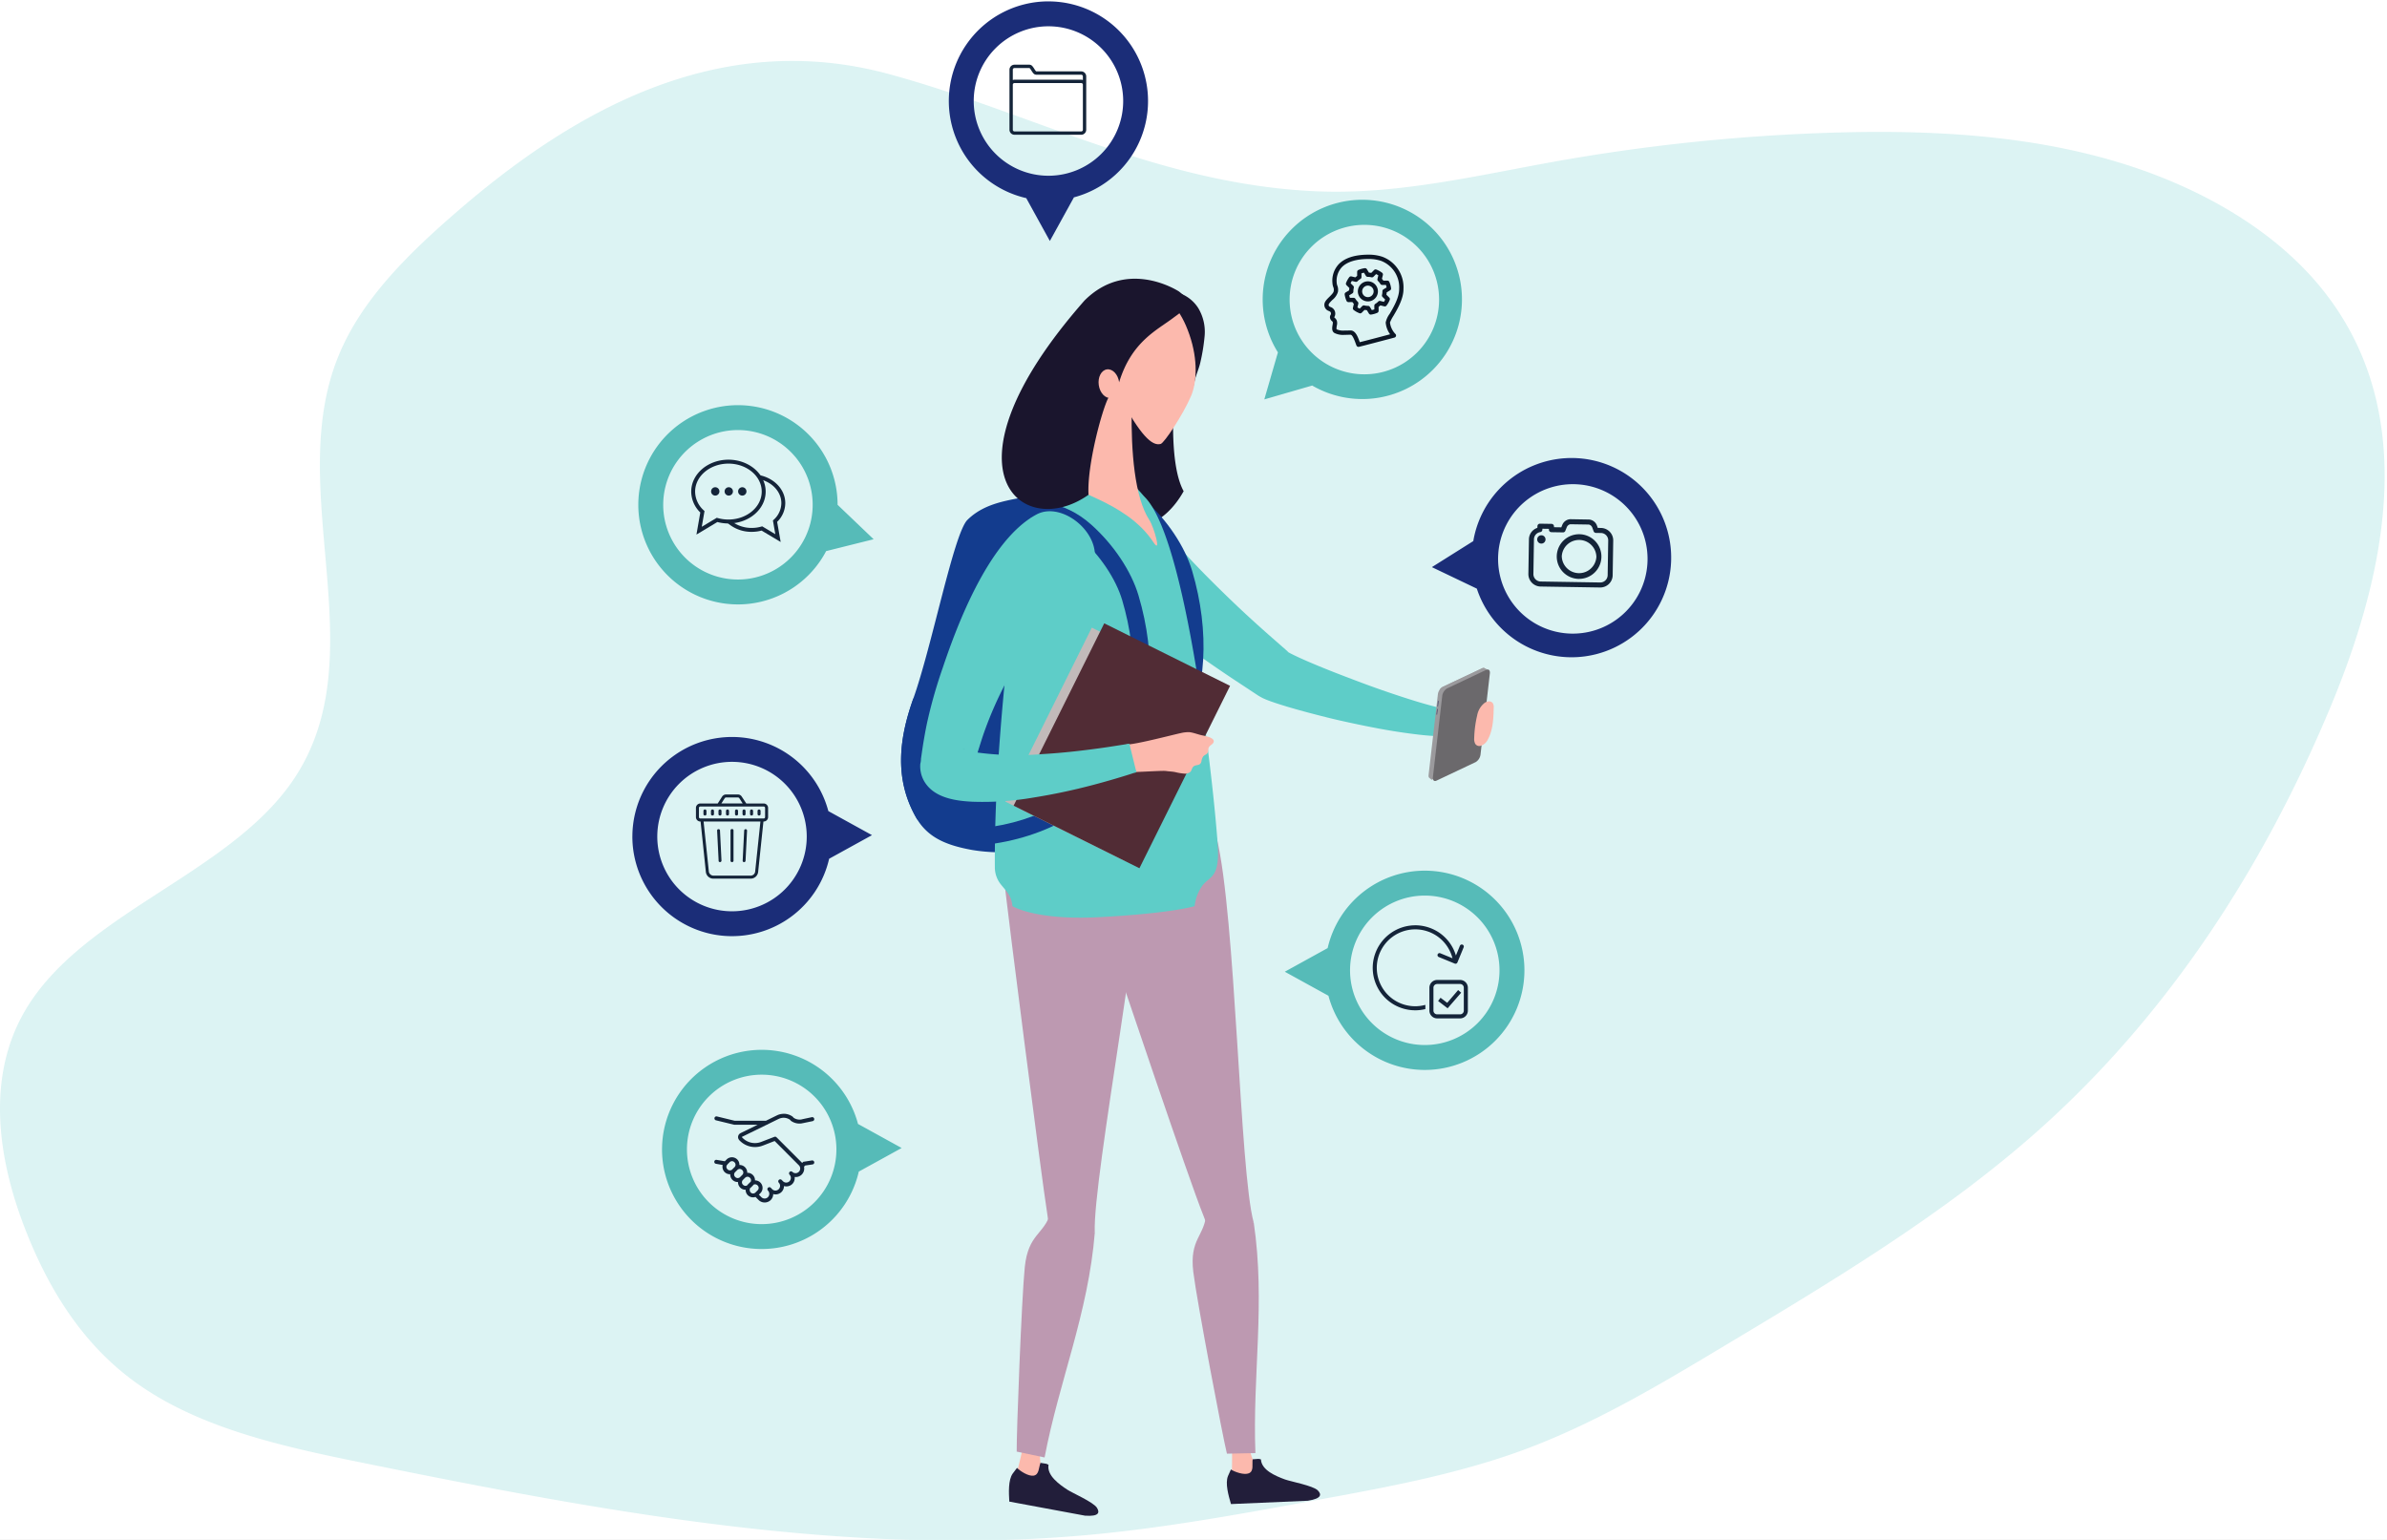 <svg xmlns="http://www.w3.org/2000/svg" xmlns:xlink="http://www.w3.org/1999/xlink" width="620" height="400" viewBox="0 0 620 400">
  <rect x="0" y="0" width="620" height="400" fill="#808080" stroke="none"/>
  <defs>
    <clipPath id="clip-path">
      <path id="Path_121666" data-name="Path 121666" d="M0,55.254H271.855V-338.357H0Z" transform="translate(0 338.357)" fill="none"/>
    </clipPath>
    <clipPath id="clip-Students_illustration">
      <rect width="620" height="400"/>
    </clipPath>
  </defs>
  <g id="Students_illustration" data-name="Students – illustration" clip-path="url(#clip-Students_illustration)">
    <rect width="620" height="400" fill="#fff"/>
    <g id="educate_0" transform="translate(-4.003 -2.6)">
      <path id="Path_148285" d="M345.94,52.29c21.15.92,41.89-4.16,62.62-7.85a496.354,496.354,0,0,1,69.54-7.32c24.81-.85,50.02.21,73.66,6.91s45.72,19.36,58.48,37.79c21.71,31.19,13.09,71.01-1.14,104.96-16.9,40.29-41.16,78.71-75.67,109.46-24.51,21.81-53.7,39.29-82.71,56.66-16.38,9.82-32.87,19.63-51.22,26.4-17.08,6.26-35.36,9.64-53.52,12.95-19.42,3.57-38.84,7.14-58.56,8.99-62.96,5.88-126.4-5.93-188.27-18.48-21.8-4.41-44.47-9.3-61.28-22.08-13.12-9.95-21.39-23.82-27.03-38.06-7.38-18.6-10.54-39.89-.4-57.37,15.01-25.8,53.83-35.64,70.23-60.8,21.03-32.23-3.05-74.61,11.29-109.49,5.96-14.55,18.1-26.46,30.7-37.35,30.01-26,67.92-47.83,112.24-35.77C272.4,32.05,305.17,50.52,345.94,52.29Z" fill="#dcf3f3"/>
    </g>
    <g id="Group_19727" data-name="Group 19727" transform="translate(163 338.714)">
      <g id="Group_19726" data-name="Group 19726" transform="translate(0 -338.357)" clip-path="url(#clip-path)">
        <g id="Group_19674" data-name="Group 19674" transform="translate(120.191 85.566)">
          <path id="Path_121614" data-name="Path 121614" d="M3.288,0a24.9,24.9,0,0,0-.909,12.023C.893,12.4,1.856,11.2,1.6,16.87c-.157,3.51-1.109,18.223,2.521,24.8C-5.892,59.646-29.954,53.989-15.766,0Z" transform="translate(20.133)" fill="#1a152d"/>
        </g>
        <g id="Group_19675" data-name="Group 19675" transform="translate(115.749 127.877)">
          <path id="Path_121615" data-name="Path 121615" d="M0,1.9s1.107,1.2,3.047,3.3L7.009,9.237c1.531,1.446,3.213,3.132,5.148,4.827,1.908,1.734,4.023,3.533,6.268,5.411,2.251,1.862,4.65,3.785,7.161,5.714s5.151,3.849,7.853,5.748,5.461,3.795,8.228,5.632q2.063,1.358,4.117,2.714l2.338,1.545.576.33c.24.133.518.277.732.378l.789.339c.462.179.932.359,1.354.507,1.722.6,3.3,1.083,4.884,1.547s3.114.885,4.633,1.289c3.035.8,5.958,1.55,8.755,2.172s5.445,1.176,7.9,1.652c4.91.971,9.075,1.553,12.029,1.894,1.477.171,2.653.264,3.462.32l1.242.076.988-7.3s-1.489-.339-4.144-1.088-6.449-1.964-10.993-3.533c-2.271-.792-4.723-1.686-7.3-2.666s-5.3-2.009-8.066-3.14c-1.385-.563-2.785-1.146-4.175-1.748S58,30.621,56.752,29.993c-.322-.157-.586-.306-.859-.454l-.3-.187a.99.99,0,0,1,.2.093c.056.027.2.135.052.026l-.121-.091-.063-.047c-.33-.241.42.3.333.238l-.031-.027-.24-.212-.478-.419-.945-.826q-1.825-1.6-3.662-3.211c-2.414-2.13-4.781-4.275-7.068-6.42s-4.494-4.289-6.6-6.374S32.862,7.96,31.011,6,27.455,2.162,25.94.4c-1.556-1.739-2.887-3.381-4.1-4.81-1.116-1.415-2.088-2.645-2.888-3.661l-2.707-3.584Z" transform="translate(0 11.657)" fill="#5ecdc8"/>
        </g>
        <g id="Group_19676" data-name="Group 19676" transform="translate(123.437 214.875)">
          <path id="Path_121616" data-name="Path 121616" d="M3.773,14.4l12.312-.293C12.4.6,11.491-65.172,6.449-85.955l-27.867-2.232c-2.515,13.173-2.414,22.729,1.657,34.666,1.49,4.373,18.99,56.474,22.839,65.967.284.7.51,1.347.7,1.954" transform="translate(23.104 88.187)" fill="#bd99b1"/>
        </g>
        <g id="Group_19677" data-name="Group 19677" transform="translate(156.349 368.39)">
          <path id="Path_121617" data-name="Path 121617" d="M1.037,1.8A13.314,13.314,0,0,1-1.183-4c-.393-2,.148-5.64-1.142-7.039L-6.349-6.655C-4.815-2.007-6.658,3.887-4.805,8.418c4.243.03,8.34.678,12.571.3C7.406,5.436,2.995,4.223,1.037,1.8" transform="translate(6.349 11.044)" fill="#fcb9ad"/>
        </g>
        <g id="Group_19678" data-name="Group 19678" transform="translate(155.656 378.6)">
          <path id="Path_121618" data-name="Path 121618" d="M2.955,1.526C6.664.945,6.494-.167,5.532-1.157,4.343-2.381-1.552-3.471-3.012-4.009-5.339-4.867-9.089-6.392-9.238-9.2c-.408-.2-.852-.162-2.15-.038-.2,1.305.38,3.058-.992,3.638-1.246.526-3.741-.376-4.654-1L-17.8-4.884c-.762,1.919.123,5,.781,7.274Z" transform="translate(18.098 9.342)" fill="#221e3a"/>
        </g>
        <g id="Group_19679" data-name="Group 19679" transform="translate(146.772 314.737)">
          <path id="Path_121619" data-name="Path 121619" d="M.5,0C.131,6.006-3.958,6.647-2.877,15.351c.982,7.887,7.658,42.85,8.729,47.154l7.4-.145c-.793-20.184,2.652-38.917-.44-59.936Z" transform="translate(3.058)" fill="#bd99b1"/>
        </g>
        <g id="Group_19680" data-name="Group 19680" transform="translate(97.962 209.95)">
          <path id="Path_121620" data-name="Path 121620" d="M1.59,15.062l12.061,2.481c-.549-13.99,13.711-88.4,13.471-109.78L.109-90.563C-5.3-78.294-10.832-83.638-9.551-71.092-9.083-66.5-.264,2.886,1.351,13c.119.746.2,1.429.24,2.063" transform="translate(9.738 92.236)" fill="#bd99b1"/>
        </g>
        <g id="Group_19681" data-name="Group 19681" transform="translate(100.719 369.133)">
          <path id="Path_121621" data-name="Path 121621" d="M1.026,1.863A13.325,13.325,0,0,1,.168-4.294C.236-6.331,1.58-9.758.637-11.41L-4.271-8.039c.453,4.874-2.67,10.2-1.883,15.033,4.126.985,7.973,2.537,12.182,3.12.386-3.278-3.639-5.454-5-8.251" transform="translate(6.282 11.41)" fill="#fcb9ad"/>
        </g>
        <g id="Group_19682" data-name="Group 19682" transform="translate(99.066 379.629)">
          <path id="Path_121622" data-name="Path 121622" d="M2.773,1.925C6.516,2.193,6.6,1.074,5.885-.108,5-1.568-.5-3.956-1.8-4.809-3.872-6.168-7.183-8.5-6.7-11.268c-.352-.287-.793-.349-2.086-.521-.49,1.227-.315,3.064-1.782,3.32-1.334.23-3.563-1.208-4.314-2.021l-1.134,1.5c-1.175,1.7-1.005,4.9-.874,7.265Z" transform="translate(16.98 11.789)" fill="#221e3a"/>
        </g>
        <g id="Group_19683" data-name="Group 19683" transform="translate(101.076 314.594)">
          <path id="Path_121623" data-name="Path 121623" d="M1.241,0C-.467,5.771-4.6,5.476-5.5,14.2c-.815,7.908-2.171,43.474-2.1,47.911l7.245,1.523C3.416,43.787,10.984,26.308,12.7,5.13Z" transform="translate(7.6)" fill="#bd99b1"/>
        </g>
        <g id="Group_19684" data-name="Group 19684" transform="translate(105.871 123.4)">
          <path id="Path_121624" data-name="Path 121624" d="M.063,12.542C16.638,10.836,30.783,2.488,37.9-9.788c6.252-10.79,7.181-26.679,2.482-42.5C38.5-58.609,33.918-65.481,28.111-70.672c-7.221-6.453-15.05-6.561-21.756-5.815l.487,4.38c8.24-.914,13.555.451,18.331,4.723C30.4-62.717,34.5-56.6,36.154-51.037,40.51-36.353,39.737-21.758,34.081-12,27.673-.939,14.787,6.594-.388,8.156Z" transform="translate(0.388 76.801)" fill="#133c8e"/>
        </g>
        <g id="Group_19685" data-name="Group 19685" transform="translate(71.049 127.231)">
          <path id="Path_121625" data-name="Path 121625" d="M.543,11.892c.106.186.212.362.316.539,3.025,4.875,7.785,6.754,14.232,7.935a43.958,43.958,0,0,0,23.472-2.5c.335-3.579-3.633-90.686-3.633-90.686-6.719,2.38-15.183,1.683-21.021,7.451C10.366-61.873,4.74-32.706-.146-18.96c-3.438,9.674-5.236,20.4.689,30.852" transform="translate(3.324 72.824)" fill="#133c8e"/>
        </g>
        <g id="Group_19686" data-name="Group 19686" transform="translate(71.049 181.096)">
          <path id="Path_121626" data-name="Path 121626" d="M.446,0,14.963.675c-.036.447-.073.891-.106,1.335-.276,1.637-.513,3.283-.672,4.942a65.84,65.84,0,0,0,1.878,22.181c.336,1.412.7,2.844,1.084,4.283A43.787,43.787,0,0,1,1.452,31.391c-.1-.177-.211-.354-.318-.539C-4.789,20.4-2.991,9.674.446,0" transform="translate(2.732)" fill="#133c8e"/>
        </g>
        <g id="Group_19687" data-name="Group 19687" transform="translate(95.397 122.233)">
          <path id="Path_121627" data-name="Path 121627" d="M0,14.409a7.111,7.111,0,0,0,1.728,4.7c1.208,1.506,2.628,2.777,2.838,5.438,0,0,5.9,3.749,22.547,2.866,19.018-1.005,24.776-2.866,24.776-2.866a11.179,11.179,0,0,1,2.1-5.438c1.859-2.259,3.985-1.976,3.985-8.447,0-6.058-7.072-80.018-18.949-92.291-.749-.768-1.383-1.623-2.133-2.32a15.123,15.123,0,0,0-7.652-3.924c-3.158-.6-22.069-4.1-24.371,32.4C4.56-50.585-.22-16.011,0,14.409" transform="translate(0.006 88.236)" fill="#5ecdc8"/>
        </g>
        <g id="Group_19688" data-name="Group 19688" transform="translate(91.945 129.793)">
          <path id="Path_121628" data-name="Path 121628" d="M.063,12.542C16.638,10.836,30.78,2.488,37.894-9.789c6.253-10.788,7.182-26.678,2.486-42.5C38.5-58.61,33.918-65.481,28.111-70.673c-7.222-6.454-15.051-6.56-21.758-5.814l.487,4.381c8.242-.916,13.556.45,18.332,4.72C30.4-62.717,34.5-56.6,36.152-51.039,40.51-36.354,39.735-21.759,34.081-12,27.672-.939,14.786,6.595-.388,8.156Z" transform="translate(0.388 76.801)" fill="#133c8e"/>
        </g>
        <g id="Group_19689" data-name="Group 19689" transform="translate(98.129 162.671)">
          <path id="Path_121629" data-name="Path 121629" d="M0,6.344,31.175,21.838l22.46-45.193L22.461-38.85Z" transform="translate(0 38.85)" fill="#c2baba"/>
        </g>
        <g id="Group_19690" data-name="Group 19690" transform="translate(100.272 161.555)">
          <path id="Path_121630" data-name="Path 121630" d="M0,6.65,32.681,22.893,56.226-24.483,23.545-40.724Z" transform="translate(0 40.724)" fill="#512c35"/>
        </g>
        <g id="Group_19691" data-name="Group 19691" transform="translate(131.318 74.447)">
          <path id="Path_121631" data-name="Path 121631" d="M.4.042c1.425.151,2.85.024,4.277.133a15.445,15.445,0,0,1,5.038.947,9.56,9.56,0,0,1,4.753,3.81,11.961,11.961,0,0,1,1.657,7.46,49.519,49.519,0,0,1-1.059,6.547c-.422,1.993-1.494,4.045-1.71,6.031L5.259,20.015c.213-.262-.494-1.267-.726-1.731A29.437,29.437,0,0,1,1.94,11.46C1.32,8.609.946,5.637-.471,3.035-1.068,1.941-1.8.878-2.429-.179A8.209,8.209,0,0,1,.4.042" transform="translate(2.429 0.257)" fill="#1a152d"/>
        </g>
        <g id="Group_19692" data-name="Group 19692" transform="translate(115.131 86.568)">
          <path id="Path_121632" data-name="Path 121632" d="M2.867,6.764c1.178,1.8,3.27,9.153,1.005,5.7C-3.264,1.583-19.02-.689-17.445-3.039c6.831-10.191,8.269-36.967,8.269-36.967L-.513-41.42S-4.95-5.172,2.867,6.764" transform="translate(17.554 41.42)" fill="#fcb9ad"/>
        </g>
        <g id="Group_19693" data-name="Group 19693" transform="translate(123.548 76.109)">
          <path id="Path_121633" data-name="Path 121633" d="M.585,3.708C6.059,13.846,9.049,16.769,11.34,16.144c.949-.261,5.8-7.575,7.884-12.43,1.445-3.347,1.9-9.24-.416-15.96C14.177-25.684,6.363-23.532,1.675-20.188c-7.363,5.248-6.3,14.245-1.09,23.9" transform="translate(3.584 22.708)" fill="#fcb9ad"/>
        </g>
        <g id="Group_19694" data-name="Group 19694" transform="translate(97.208 72.044)">
          <path id="Path_121634" data-name="Path 121634" d="M6.892.885A29.344,29.344,0,0,1,2.6,4.542C-1.788,7.93-8.44,10.764-11.729,21.461c-1.5-.3-.119-.97-2.793,4.037-1.653,3.1-5.6,17.709-5.156,25.2C-36.8,62.837-59.884,44.768-20.727.247-10.065-10.413,2.581-2.913,3.838-2.086A19.932,19.932,0,0,1,6.892.885" transform="translate(42.206 5.419)" fill="#1a152d"/>
        </g>
        <g id="Group_19695" data-name="Group 19695" transform="translate(122.341 95.572)">
          <path id="Path_121635" data-name="Path 121635" d="M.75.47C1.041,2.519.094,4.351-1.367,4.556S-4.251,3.275-4.541,1.224s.654-3.877,2.116-4.086S.461-1.579.75.47" transform="translate(4.594 2.881)" fill="#fcb9ad"/>
        </g>
        <g id="Group_19696" data-name="Group 19696" transform="translate(129.57 189.805)">
          <path id="Path_121636" data-name="Path 121636" d="M1.973.04A8.076,8.076,0,0,1,4.385-.216C5.5-.054,6.561.394,7.666.617c.827.169,3.547.654,2.822,1.932-.214.38-.72.587-1,.938-.409.517-.22.893-.4,1.455-.219.688-.734.62-1.18,1.087a2.778,2.778,0,0,0-.5,1.356c-.371,1.4-1.6.58-2.261,1.537-.346.5-.273,1-.877,1.361a2.322,2.322,0,0,1-1.382.257,14.124,14.124,0,0,1-2.264-.384c-.8-.166-1.593-.172-2.409-.293-1.152-.169-9.543.506-10.3.2v-7.1C-10.27,3.163.988.2,1.973.04" transform="translate(12.082 0.246)" fill="#fcb9ad"/>
        </g>
        <g id="Group_19697" data-name="Group 19697" transform="translate(76.017 132.444)">
          <path id="Path_121637" data-name="Path 121637" d="M.028,9.023.249,7.492C.62,4.911,1.054,2.34,1.592-.215A124.578,124.578,0,0,1,5.639-14.475c3.13-9.273,11.481-32.992,24.378-39.935,7.117-3.833,18.5,6.163,14.275,14.328C40.8-33.329,33.61-28.263,29.579-22.762A98.121,98.121,0,0,0,16.521,1.9c-.66,1.825-1.2,3.68-1.8,5.525a78.1,78.1,0,0,0,16.925.392c5.228-.3,10.442-.9,15.627-1.631,2.071-.294,4.136-.631,6.2-.954a2.8,2.8,0,0,1,.69-.087c.08.326.159.653.241.977q.483,1.979.97,3.954c.138.557.273,1.113.411,1.669.03.126.249.65.188.77-.049.1-.654.212-.748.242-.448.145-.893.29-1.341.432-1.116.354-2.236.691-3.358,1.024-1.958.575-3.923,1.131-5.9,1.648a156.485,156.485,0,0,1-15.381,3.253,77.579,77.579,0,0,1-15.885,1.081c-4.439-.223-9.8-1-12.375-5.108A7.8,7.8,0,0,1-.149,10.36s0,0,0-.009A5.147,5.147,0,0,0,.028,9.023" transform="translate(0.172 55.255)" fill="#5ecdc8"/>
        </g>
        <g id="Group_19698" data-name="Group 19698" transform="translate(87.174 194.099)">
          <path id="Path_121638" data-name="Path 121638" d="M.032.019C.119.055.2.09.29.128.263.107-.181-.1-.194-.115A.777.777,0,0,0,.032.019c.074.036-.174-.08,0,0" transform="translate(0.194 0.115)" fill="#397aab"/>
        </g>
        <g id="Group_19699" data-name="Group 19699" transform="translate(208.052 173.137)">
          <path id="Path_121639" data-name="Path 121639" d="M.113,4.079,10.469-.927a2.71,2.71,0,0,0,1.277-1.979l2.422-21.05c.093-.8-.329-1.223-.942-.933L3-20.065A2.663,2.663,0,0,0,1.738-18.2L-.673,2.754c-.074.639.071.751.365.977Z" transform="translate(0.693 24.981)" fill="#9b9a9d"/>
        </g>
        <g id="Group_19700" data-name="Group 19700" transform="translate(210.93 173.138)">
          <path id="Path_121640" data-name="Path 121640" d="M.9,1.351S3.941,14.6,4.035,13.8l2.734-21.7-.6-.288a.657.657,0,0,0-.648.012L-4.708-3.358a2.159,2.159,0,0,0-.817.771Z" transform="translate(5.525 8.273)" fill="#9b9a9d"/>
        </g>
        <g id="Group_19701" data-name="Group 19701" transform="translate(209.169 173.544)">
          <path id="Path_121641" data-name="Path 121641" d="M.131,4.054l10.2-4.827a2.7,2.7,0,0,0,1.253-1.982L14.008-23.8c.092-.8-.316-1.219-.929-.932l-10.2,4.828a2.691,2.691,0,0,0-1.247,1.982L-.787,3.124c-.094.8.3,1.219.918.931" transform="translate(0.801 24.827)" fill="#6b696c"/>
        </g>
        <g id="Group_19702" data-name="Group 19702" transform="translate(210.365 181.651)">
          <path id="Path_121642" data-name="Path 121642" d="M.041.036-.1,1.239c-.009.084-.062.117-.116.076L-.2,1.3A.261.261,0,0,1-.25,1.078l.138-1.2C-.1-.207-.079-.243-.024-.2v.01A.271.271,0,0,1,.041.036" transform="translate(0.254 0.219)" fill="#45446c"/>
        </g>
        <g id="Group_19703" data-name="Group 19703" transform="translate(210.123 183.755)">
          <path id="Path_121643" data-name="Path 121643" d="M.041.036-.1,1.238c-.009.084-.062.119-.116.077L-.2,1.305A.261.261,0,0,1-.25,1.078l.138-1.2C-.1-.207-.079-.244-.024-.2v.01A.271.271,0,0,1,.041.036" transform="translate(0.254 0.22)" fill="#45446c"/>
        </g>
        <g id="Group_19704" data-name="Group 19704" transform="translate(219.908 181.823)">
          <path id="Path_121644" data-name="Path 121644" d="M.249,1.617.305,1.6A3.084,3.084,0,0,0,1.933.165C3.347-2.3,3.485-5.457,3.54-8.229a1.954,1.954,0,0,0-.254-1.226A1.231,1.231,0,0,0,2.207-9.9,2.178,2.178,0,0,0,1.1-9.44,5.405,5.405,0,0,0-.757-6.247,28.976,28.976,0,0,0-1.525-.383a2.872,2.872,0,0,0,.242,1.461,1.242,1.242,0,0,0,1.532.539" transform="translate(1.527 9.903)" fill="#fcb9ad"/>
        </g>
        <g id="Group_19705" data-name="Group 19705" transform="translate(164.972 51.537)">
          <path id="Path_121645" data-name="Path 121645" d="M3.706,6.364A19.407,19.407,0,0,1-15.7-13.045a19.408,19.408,0,0,1,19.41-19.41,19.41,19.41,0,0,1,19.411,19.41A19.409,19.409,0,0,1,3.706,6.364M21.483-31.389a25.88,25.88,0,0,0-36.6,0A25.887,25.887,0,0,0-18.737.669l-3.535,12.212,12.436-3.6a25.89,25.89,0,0,0,31.32-4.072,25.88,25.88,0,0,0,0-36.6" transform="translate(22.693 38.969)" fill="#56bbb8"/>
        </g>
        <g id="Group_19706" data-name="Group 19706" transform="translate(208.917 118.613)">
          <path id="Path_121646" data-name="Path 121646" d="M6,6.264A19.412,19.412,0,0,1-18.554-6.007,19.414,19.414,0,0,1-6.279-30.559,19.41,19.41,0,0,1,18.275-18.288,19.408,19.408,0,0,1,6,6.264M-1.971-38.313A25.888,25.888,0,0,0-25.989-16.777L-36.747-10.01l11.676,5.584a25.889,25.889,0,0,0,26.1,17.783A25.875,25.875,0,0,0,25.364-13.98,25.875,25.875,0,0,0-1.971-38.313" transform="translate(36.747 38.357)" fill="#1b2d78"/>
        </g>
        <g id="Group_19707" data-name="Group 19707" transform="translate(2.788 104.877)">
          <path id="Path_121647" data-name="Path 121647" d="M1,2.937a19.411,19.411,0,1,1,13.8,23.73A19.409,19.409,0,0,1,1,2.937M-5.252,1.283A25.877,25.877,0,0,0,42.676,19.931l12.332-3.082L45.649,7.907a25.881,25.881,0,0,0-50.9-6.624" transform="translate(6.12 17.986)" fill="#56bbb8"/>
        </g>
        <g id="Group_19708" data-name="Group 19708" transform="translate(1.251 191.061)">
          <path id="Path_121648" data-name="Path 121648" d="M.909,3.633A19.41,19.41,0,1,1,20.316,23.046,19.408,19.408,0,0,1,.909,3.633m-6.473,0A25.88,25.88,0,0,0,45.544,9.4l11.13-6.133L45.34-2.981a25.882,25.882,0,0,0-50.9,6.615" transform="translate(5.564 22.248)" fill="#1b2d78"/>
        </g>
        <g id="Group_19709" data-name="Group 19709" transform="translate(8.955 272.326)">
          <path id="Path_121649" data-name="Path 121649" d="M.909,3.633A19.41,19.41,0,1,1,20.316,23.044,19.406,19.406,0,0,1,.909,3.633m-6.473,0A25.879,25.879,0,0,0,45.543,9.4L56.675,3.271,45.34-2.978a25.882,25.882,0,0,0-50.9,6.611" transform="translate(5.564 22.246)" fill="#56bbb8"/>
        </g>
        <g id="Group_19710" data-name="Group 19710" transform="translate(16.539 119.05)">
          <path id="Path_121650" data-name="Path 121650" d="M1.357.143C-3.417.143-7.3,3.4-7.3,7.41a6.629,6.629,0,0,0,2.238,4.868l.2.193-.713,4.081,3.9-2.335.213.06a10.259,10.259,0,0,0,2.809.391c4.771,0,8.65-3.256,8.65-7.259S6.128.143,1.357.143m-8.312,18.43,1-5.737A7.609,7.609,0,0,1-8.312,7.41c0-4.571,4.333-8.286,9.669-8.286S11.023,2.84,11.023,7.41s-4.332,8.28-9.666,8.28a11.292,11.292,0,0,1-2.879-.373Z" transform="translate(8.312 0.876)" fill="#142439"/>
        </g>
        <g id="Group_19711" data-name="Group 19711" transform="translate(21.702 126.205)">
          <path id="Path_121651" data-name="Path 121651" d="M.3.153A1.083,1.083,0,0,1-.779,1.236,1.081,1.081,0,0,1-1.86.153,1.081,1.081,0,0,1-.779-.934,1.083,1.083,0,0,1,.3.153" transform="translate(1.86 0.934)" fill="#142439"/>
        </g>
        <g id="Group_19712" data-name="Group 19712" transform="translate(28.722 126.205)">
          <path id="Path_121652" data-name="Path 121652" d="M.3.153A1.084,1.084,0,0,1-.779,1.236,1.081,1.081,0,0,1-1.863.153,1.081,1.081,0,0,1-.779-.934,1.084,1.084,0,0,1,.3.153" transform="translate(1.863 0.934)" fill="#142439"/>
        </g>
        <g id="Group_19713" data-name="Group 19713" transform="translate(25.212 126.205)">
          <path id="Path_121653" data-name="Path 121653" d="M.3.153A1.082,1.082,0,0,1-.782,1.236,1.08,1.08,0,0,1-1.86.153,1.08,1.08,0,0,1-.782-.934,1.082,1.082,0,0,1,.3.153" transform="translate(1.86 0.934)" fill="#142439"/>
        </g>
        <g id="Group_19714" data-name="Group 19714" transform="translate(25.559 122.986)">
          <path id="Path_121654" data-name="Path 121654" d="M2.163,1.031c0-3.666-3.1-6.72-7.168-7.346a7.361,7.361,0,0,1,.785,1.2c3.1.825,5.363,3.265,5.363,6.143A5.883,5.883,0,0,1-.844,5.348l-.2.19L-.421,9.1-3.828,7.062l-.218.059a8.813,8.813,0,0,1-2.5.352,8.508,8.508,0,0,1-5.2-1.7c-.282.02-.569.038-.857.038-.221,0-.435-.01-.649-.026a9.3,9.3,0,0,0,6.7,2.707,9.962,9.962,0,0,0,2.567-.328L.967,11.124.05,5.9A6.846,6.846,0,0,0,2.163,1.031" transform="translate(13.245 6.315)" fill="#142439"/>
        </g>
        <g id="Group_19715" data-name="Group 19715" transform="translate(189.69 72.721)">
          <path id="Path_121655" data-name="Path 121655" d="M.366.156a1.492,1.492,0,0,0-1.3.767,1.473,1.473,0,0,0-.134,1.133,1.487,1.487,0,0,0,.7.9,1.536,1.536,0,0,0,.727.192,1.494,1.494,0,0,0,.731-2.8A1.529,1.529,0,0,0,.366.156m0,4.1h0a2.631,2.631,0,0,1-1.27-.329A2.611,2.611,0,0,1-2.144,2.358,2.593,2.593,0,0,1-1.907.381,2.606,2.606,0,0,1,.366-.957a2.647,2.647,0,0,1,1.275.334,2.61,2.61,0,0,1,1,3.546A2.6,2.6,0,0,1,.363,4.256" transform="translate(2.242 0.957)" fill="#0b1625"/>
        </g>
        <g id="Group_19716" data-name="Group 19716" transform="translate(180.99 65.798)">
          <path id="Path_121656" data-name="Path 121656" d="M1.594,1.867a.548.548,0,0,1,.477.273l.5.82a5.3,5.3,0,0,0,.654-.186l-.007-.9a.559.559,0,0,1,.265-.536,3.623,3.623,0,0,0,.757-.6A.559.559,0,0,1,4.818.6l.89.216c.064-.1.12-.2.176-.288s.1-.2.157-.3L5.353-.455A.546.546,0,0,1,5.21-.981a3.943,3.943,0,0,0,.109-.959.563.563,0,0,1,.268-.485l.824-.5a4.892,4.892,0,0,0-.185-.654l-.962.008a.563.563,0,0,1-.482-.272,3.7,3.7,0,0,0-.6-.756.555.555,0,0,1-.152-.532L4.26-6.06c-.092-.062-.191-.124-.28-.178l-.3-.155-.683.683a.545.545,0,0,1-.528.152,3.769,3.769,0,0,0-.92-.114H1.512a.574.574,0,0,1-.489-.272L.529-6.76a4.891,4.891,0,0,0-.653.178l.006.953a.569.569,0,0,1-.27.494,3.671,3.671,0,0,0-.762.6.552.552,0,0,1-.527.15l-.935-.23a2.468,2.468,0,0,0-.171.293,3.3,3.3,0,0,0-.158.3l.684.678a.54.54,0,0,1,.147.525,4.076,4.076,0,0,0-.112.96.555.555,0,0,1-.269.484l-.82.5a4.585,4.585,0,0,0,.183.649l.955-.007h.008a.551.551,0,0,1,.473.272,3.844,3.844,0,0,0,.6.754.554.554,0,0,1,.149.529l-.229.936a2.907,2.907,0,0,0,.291.178c.1.05.2.1.3.154L.1,1.9a.558.558,0,0,1,.53-.148,3.711,3.711,0,0,0,.913.113H1.59Zm.7,2.265a.559.559,0,0,1-.478-.271l-.537-.884c-.2-.013-.4-.036-.6-.069l-.731.732a.538.538,0,0,1-.592.127,6.232,6.232,0,0,1-.777-.359,6.375,6.375,0,0,1-.717-.471.56.56,0,0,1-.2-.577L-2.1,1.352a5.829,5.829,0,0,1-.371-.47L-3.5.888h0A.553.553,0,0,1-4.013.55a6.194,6.194,0,0,1-.468-1.631.557.557,0,0,1,.269-.553l.886-.537a4.339,4.339,0,0,1,.069-.6L-3.993-3.5a.551.551,0,0,1-.128-.6,6.015,6.015,0,0,1,.363-.769,5.9,5.9,0,0,1,.465-.717.568.568,0,0,1,.578-.206l1,.248c.15-.13.311-.257.473-.376V-6.954a.55.55,0,0,1,.329-.511A6.121,6.121,0,0,1,.735-7.929a.558.558,0,0,1,.55.269l.536.882a4.584,4.584,0,0,1,.6.073l.732-.735a.544.544,0,0,1,.6-.131,6,6,0,0,1,.769.364,5.787,5.787,0,0,1,.719.468.562.562,0,0,1,.2.577l-.249,1a4.828,4.828,0,0,1,.379.473l1.034,0a.527.527,0,0,1,.511.33A6.009,6.009,0,0,1,7.574-2.72a.541.541,0,0,1-.263.549l-.886.54a5.169,5.169,0,0,1-.067.6L7.093-.3a.576.576,0,0,1,.13.6,7.9,7.9,0,0,1-.364.77,6.448,6.448,0,0,1-.471.713.555.555,0,0,1-.575.207L4.8,1.74a5.271,5.271,0,0,1-.473.375l.006,1.034A.562.562,0,0,1,4,3.664a6.11,6.11,0,0,1-1.638.461.27.27,0,0,1-.072.007M-2.948,8.248c1.271,0,1.862,1.615,2.339,2.914.017.045.036.09.051.133C1.059,10.9,4.954,9.871,7.318,9.241A5.925,5.925,0,0,1,6.172,6.18,5.728,5.728,0,0,1,7.216,3.912C8.192,2.243,9.669-.273,9.669-2.451v-.073A7.359,7.359,0,0,0,4.945-9.839a10.122,10.122,0,0,0-3.225-.477c-3.219,0-5.623.745-6.972,2.164a5.218,5.218,0,0,0-1.3,4.018,2.445,2.445,0,0,0,.169.758A2.974,2.974,0,0,1-6.24-1.744,4.214,4.214,0,0,1-7.656.3c-.42.411-.986.98-.991,1.263,0,.358.1.419.519.612A1.74,1.74,0,0,1-7.016,3.314a1.762,1.762,0,0,1-.138,1.424c-.013.019-.021.037-.035.056a.407.407,0,0,0,.144.191,1.78,1.78,0,0,1,.51.691A2.327,2.327,0,0,1-6.527,6.99c-.042.265-.15.895-.026.973a4.282,4.282,0,0,0,2.017.313c.316,0,.629-.007.911-.013.25-.012.478-.015.677-.015m2.04,4.262a.563.563,0,0,1-.514-.351c-.077-.187-.152-.4-.23-.615-.279-.762-.8-2.182-1.3-2.182-.186,0-.408,0-.646.01-.29.01-.613.019-.942.019A4.939,4.939,0,0,1-7.154,8.9c-.749-.477-.584-1.412-.469-2.1a2.661,2.661,0,0,0,.064-.683.634.634,0,0,0-.216-.29,1.417,1.417,0,0,1-.466-.67,1.063,1.063,0,0,1,.1-.945A.666.666,0,0,0-8.1,3.594c-.042-.17-.147-.241-.5-.407A1.654,1.654,0,0,1-9.759,1.561c0-.754.64-1.388,1.319-2.054.484-.485,1.034-1.024,1.1-1.425a1.829,1.829,0,0,0-.1-1.1,3.518,3.518,0,0,1-.218-1.061,6.26,6.26,0,0,1,1.6-4.846c1.581-1.667,4.2-2.512,7.778-2.512a11.223,11.223,0,0,1,3.6.546,8.455,8.455,0,0,1,5.469,8.382v.056c0,2.48-1.572,5.153-2.617,6.927a9.657,9.657,0,0,0-.886,1.707A5.112,5.112,0,0,0,8.7,9.166a.545.545,0,0,1,.143.54.557.557,0,0,1-.4.392l-.586.157C5.253,10.943.412,12.224-.781,12.5a.484.484,0,0,1-.127.015" transform="translate(9.759 11.434)" fill="#0b1625"/>
        </g>
        <g id="Group_19717" data-name="Group 19717" transform="translate(83.448 0)">
          <path id="Path_121657" data-name="Path 121657" d="M3.633.909A19.41,19.41,0,1,1-15.78,20.316,19.408,19.408,0,0,1,3.633.909m0-6.473A25.879,25.879,0,0,0-2.138,45.543L3.995,56.675,10.247,45.34a25.882,25.882,0,0,0-6.613-50.9" transform="translate(22.248 5.564)" fill="#1b2d78"/>
        </g>
        <g id="Group_19718" data-name="Group 19718" transform="translate(170.715 225.803)">
          <path id="Path_121658" data-name="Path 121658" d="M7.828,3.633A19.406,19.406,0,0,1-11.579,23.04,19.411,19.411,0,0,1-30.991,3.633,19.411,19.411,0,0,1-11.579-15.777,19.406,19.406,0,0,1,7.828,3.633m6.473,0A25.882,25.882,0,0,0-11.579-22.25,25.887,25.887,0,0,0-36.808-2.138L-47.938,4-36.6,10.245A25.883,25.883,0,0,0-11.579,29.512,25.879,25.879,0,0,0,14.3,3.633" transform="translate(47.938 22.25)" fill="#56bbb8"/>
        </g>
        <g id="Group_19719" data-name="Group 19719" transform="translate(17.763 206.01)">
          <path id="Path_121659" data-name="Path 121659" d="M1.814,1.266a.361.361,0,0,0-.39.352L1.033,9.428a.339.339,0,0,0,.354.39.361.361,0,0,0,.39-.351l.391-7.81a.362.362,0,0,0-.354-.39m-7.066,0a.34.34,0,0,0-.354.39l.391,7.81c-.037.194.158.351.354.351a.391.391,0,0,0,.39-.39l-.39-7.809a.339.339,0,0,0-.391-.352m3.514-.038a.369.369,0,0,0-.391.391V9.428a.368.368,0,0,0,.391.39.368.368,0,0,0,.391-.39V1.618a.369.369,0,0,0-.391-.391M-9.119-.724H5.642l-1.366,13A1.186,1.186,0,0,1,3.1,13.332H-6.58a1.213,1.213,0,0,1-1.171-1.054ZM5.291-3.848a.368.368,0,0,0-.391.39v.782a.368.368,0,0,0,.391.391.368.368,0,0,0,.39-.391v-.782a.368.368,0,0,0-.39-.39m-1.953,0a.368.368,0,0,0-.39.39v.782a.368.368,0,0,0,.39.391.369.369,0,0,0,.391-.391v-.782a.368.368,0,0,0-.391-.39m-1.951,0a.369.369,0,0,0-.392.39v.782a.369.369,0,0,0,.392.391.368.368,0,0,0,.39-.391v-.782a.368.368,0,0,0-.39-.39m-1.953,0a.367.367,0,0,0-.39.39v.782a.367.367,0,0,0,.39.391.369.369,0,0,0,.391-.391v-.782a.368.368,0,0,0-.391-.39m-2.343,0a.367.367,0,0,0-.39.39v.782a.367.367,0,0,0,.39.391.369.369,0,0,0,.391-.391v-.782a.368.368,0,0,0-.391-.39m-1.952,0a.368.368,0,0,0-.391.39v.782a.369.369,0,0,0,.391.391.368.368,0,0,0,.39-.391v-.782a.368.368,0,0,0-.39-.39m-1.952,0a.368.368,0,0,0-.391.39v.782a.368.368,0,0,0,.391.391.369.369,0,0,0,.391-.391v-.782a.369.369,0,0,0-.391-.39m-1.952,0a.368.368,0,0,0-.391.39v.782a.368.368,0,0,0,.391.391.368.368,0,0,0,.39-.391v-.782a.368.368,0,0,0-.39-.39m-1.173-.781h16.4a.369.369,0,0,1,.392.39V-1.9a.37.37,0,0,1-.392.391h-16.4a.368.368,0,0,1-.39-.391V-4.239a.367.367,0,0,1,.39-.39m6.676-2.343H-.175a.486.486,0,0,1,.312.155l.9,1.406H-4.51l.9-1.406a.5.5,0,0,1,.351-.155M-3.3-7.752a1.22,1.22,0,0,0-.977.507L-5.447-5.41h-4.49a1.15,1.15,0,0,0-1.17,1.171V-1.9A1.15,1.15,0,0,0-9.938-.724H-9.9l1.366,13.08A1.953,1.953,0,0,0-6.58,14.113H3.1a1.952,1.952,0,0,0,1.953-1.758L6.423-.724h.038A1.151,1.151,0,0,0,7.634-1.9V-4.239A1.152,1.152,0,0,0,6.461-5.41H1.972L.761-7.245a1.163,1.163,0,0,0-.975-.507Z" transform="translate(11.108 7.752)" fill="#142439"/>
        </g>
        <g id="Group_19720" data-name="Group 19720" transform="translate(99.199 16.45)">
          <path id="Path_121660" data-name="Path 121660" d="M.183.669H17.519a.427.427,0,0,1,.433.433V12.8a.426.426,0,0,1-.433.433H.183A.426.426,0,0,1-.25,12.8V1.1A.427.427,0,0,1,.183.669m0-3.9h3.9c-.027,0,.027,0,.134.124a4.482,4.482,0,0,1,.372.539,5.408,5.408,0,0,0,.453.651,1.029,1.029,0,0,0,.774.419h11.7a.426.426,0,0,1,.433.434v.948A1.249,1.249,0,0,0,17.519-.2H.183A1.249,1.249,0,0,0-.25-.116V-2.8a.426.426,0,0,1,.433-.434m0-.867a1.307,1.307,0,0,0-1.3,1.3V12.8a1.308,1.308,0,0,0,1.3,1.3H17.519a1.307,1.307,0,0,0,1.3-1.3V-1.064a1.306,1.306,0,0,0-1.3-1.3H5.815c.038,0-.012,0-.117-.122a4.722,4.722,0,0,1-.372-.541,5.03,5.03,0,0,0-.46-.653A1.044,1.044,0,0,0,4.083-4.1Z" transform="translate(1.118 4.098)" fill="#142439"/>
        </g>
        <g id="Group_19721" data-name="Group 19721" transform="translate(193.554 239.995)">
          <path id="Path_121661" data-name="Path 121661" d="M3.114,2.361.276,5.675-1.459,4.36l-.631.842L.382,7.094,3.9,3.045ZM-2.335.784H3.624a.964.964,0,0,1,.963.964V7.707a.963.963,0,0,1-.963.962H-2.335A.963.963,0,0,1-3.3,7.707V1.748A.964.964,0,0,1-2.335.784m0-1.05A2.021,2.021,0,0,0-4.35,1.748V7.707A2.021,2.021,0,0,0-2.335,9.72H3.624A2.023,2.023,0,0,0,5.639,7.707V1.748A2.022,2.022,0,0,0,3.624-.266ZM-7.809-14.459A11.067,11.067,0,0,0-18.5-6.9,10.972,10.972,0,0,0-17.9,1.524a10.966,10.966,0,0,0,6.387,5.53,11.042,11.042,0,0,0,3.474.565A11.054,11.054,0,0,0-5.4,7.3V6.208a9.935,9.935,0,0,1-5.775-.15,9.924,9.924,0,0,1-5.778-5.006,9.93,9.93,0,0,1-.55-7.624A10.008,10.008,0,0,1-8.02-13.409a9.939,9.939,0,0,1,3.144.512,9.92,9.92,0,0,1,5.778,5,10.041,10.041,0,0,1,.746,2l-3.167-1.3a.526.526,0,0,0-.688.284.528.528,0,0,0,.285.689l4.156,1.71a.519.519,0,0,0,.2.04A.525.525,0,0,0,2.921-4.8L4.547-8.746a.526.526,0,0,0-.287-.688.527.527,0,0,0-.685.287L2.534-6.617a11.406,11.406,0,0,0-.69-1.75A10.967,10.967,0,0,0-4.545-13.9a11.049,11.049,0,0,0-3.264-.563" transform="translate(19.07 14.461)" fill="#142439"/>
        </g>
        <g id="Group_19722" data-name="Group 19722" transform="translate(241.351 138.411)">
          <path id="Path_121662" data-name="Path 121662" d="M.183.8A4.5,4.5,0,0,1,9.174.948,4.5,4.5,0,0,1,.183.8m4.4,5.872A5.805,5.805,0,0,0,10.478.971,5.8,5.8,0,1,0-1.121.783,5.806,5.806,0,0,0,4.586,6.677" transform="translate(1.122 4.925)" fill="#142439"/>
        </g>
        <g id="Group_19723" data-name="Group 19723" transform="translate(233.982 134.512)">
          <path id="Path_121663" data-name="Path 121663" d="M.839.473l3,.049a.623.623,0,0,0,.62-.4l.391-.97a1.244,1.244,0,0,1,.9-.741l4.827.077a1.244,1.244,0,0,1,.878.77l.361.986a.653.653,0,0,0,.6.419h0L13.71.681A1.924,1.924,0,0,1,15.6,2.633l-.145,9.01A1.926,1.926,0,0,1,13.5,13.535l-15.444-.251a1.921,1.921,0,0,1-1.889-1.952l.144-9.009A1.915,1.915,0,0,1-2.063.451.649.649,0,0,0-1.5-.177l0-.245L.2-.395l0,.206A.653.653,0,0,0,.839.473m12.892-1.1-.839-.013L12.686-1.2A2.361,2.361,0,0,0,10.6-2.818L5.775-2.9A2.364,2.364,0,0,0,3.638-1.34l-.222.55-1.9-.03,0-.206a.654.654,0,0,0-.641-.663l-3-.048a.652.652,0,0,0-.662.641L-2.8-.654A3.186,3.186,0,0,0-4.992,2.3l-.145,9.009a3.229,3.229,0,0,0,3.173,3.278l15.444.25a3.231,3.231,0,0,0,3.278-3.175L16.9,2.655A3.229,3.229,0,0,0,13.731-.624" transform="translate(5.137 2.897)" fill="#142439"/>
        </g>
        <g id="Group_19724" data-name="Group 19724" transform="translate(236.274 138.681)">
          <path id="Path_121664" data-name="Path 121664" d="M.154,0a1.081,1.081,0,0,0-1.1,1.063,1.083,1.083,0,0,0,1.063,1.1A1.081,1.081,0,0,0,.154,0" transform="translate(0.944 0)" fill="#142439"/>
        </g>
        <g id="Group_19725" data-name="Group 19725" transform="translate(22.532 288.957)">
          <path id="Path_121665" data-name="Path 121665" d="M1.487,2.572a.911.911,0,0,1,.649.276.879.879,0,0,1,0,1.295l-.519.519a1.038,1.038,0,0,1-.13.128s-.013,0-.016,0A.871.871,0,0,1,.321,4.661a1.037,1.037,0,0,1-.129-1.1,1.771,1.771,0,0,0,.194-.147L.905,2.9a2.05,2.05,0,0,0,.177-.227.909.909,0,0,1,.4-.1M-.472.6A.893.893,0,0,1,.159.888.851.851,0,0,1,.321,1.957a1.842,1.842,0,0,0-.211.162l-.518.518v.017H-.425a1.919,1.919,0,0,0-.145.194.848.848,0,0,1-1.068-.163.858.858,0,0,1,0-1.28l.39-.4.1-.081L-1.12.888A.928.928,0,0,1-.472.6M-2.5-1.427a.927.927,0,0,1,.648.291.86.86,0,0,1,0,1.28l-.518.518a.88.88,0,0,1-1.3,0,.861.861,0,0,1,0-1.278l.52-.519A.922.922,0,0,1-2.5-1.427M-4.521-3.452a.929.929,0,0,1,.648.291.878.878,0,0,1,0,1.3l-.4.389-.049.049-.065.08a.875.875,0,0,1-1.295,0,.862.862,0,0,1-.163-1.068.534.534,0,0,0,.2-.259l.421-.4.064-.081a.929.929,0,0,1,.648-.291m13.2-12.29a3.909,3.909,0,0,0-1.538.4l-2.85,1.392h-8.1l-4.6-1.118a.51.51,0,0,0-.209-.015.514.514,0,0,0-.454.49.516.516,0,0,0,.4.529L-4-12.924l.064.015H2.167l-4.4,2.154c-.019.008-.031.024-.05.033a1.132,1.132,0,0,0-.355,1.781l-.017.016c.008.008.026.008.034.016A5.562,5.562,0,0,0,3.512-7.5h.015L6.571-8.682l6.283,6.3a1.192,1.192,0,0,1,0,1.7,1.194,1.194,0,0,1-1.7,0,.517.517,0,0,0-.691.036.519.519,0,0,0-.037.692,1.21,1.21,0,0,1,0,1.716,1.192,1.192,0,0,1-1.7,0L8.352,1.39a.518.518,0,0,0-.728.728,1.211,1.211,0,0,1,0,1.717,1.192,1.192,0,0,1-1.7,0l-.356-.372a.521.521,0,0,0-.745.728,1.21,1.21,0,0,1,0,1.716,1.19,1.19,0,0,1-1.7,0L2.474,5.26l.39-.39A1.943,1.943,0,0,0,1.487,1.552H1.47A1.946,1.946,0,0,0,.905.143,1.941,1.941,0,0,0-.472-.423c-.027,0-.055,0-.081,0A1.943,1.943,0,0,0-1.12-1.865,1.954,1.954,0,0,0-2.5-2.448c-.026,0-.055,0-.081,0a1.94,1.94,0,0,0-.565-1.441,1.946,1.946,0,0,0-1.377-.567A1.942,1.942,0,0,0-5.9-3.889l-.47.47-2.088-.356a.718.718,0,0,0-.1-.017.522.522,0,0,0-.55.486.518.518,0,0,0,.486.55l1.7.308a1.932,1.932,0,0,0,.5,1.83,1.939,1.939,0,0,0,1.458.567,1.936,1.936,0,0,0,.567,1.456,1.936,1.936,0,0,0,1.458.568,1.932,1.932,0,0,0,.568,1.44,1.935,1.935,0,0,0,1.409.568A1.916,1.916,0,0,0-.407,5.39l.016.016a1.941,1.941,0,0,0,1.99.437l.795.795a2.257,2.257,0,0,0,3.173,0A2.222,2.222,0,0,0,6.2,5.1a2.2,2.2,0,0,0,2.153-.534A2.237,2.237,0,0,0,9,3.026a2.211,2.211,0,0,0,2.153-.535,2.21,2.21,0,0,0,.615-1.83A2.212,2.212,0,0,0,13.6.046a2.235,2.235,0,0,0,.6-2.057l.308-.307,1.91-.276a.526.526,0,0,0,.437-.6.524.524,0,0,0-.6-.437l-2.072.323-.163.016-.307.307c-.037-.042-.073-.088-.114-.128L7.219-9.493a.691.691,0,0,0-.08-.064l-.017-.015a.518.518,0,0,0-.615-.194L3.14-8.471A4.5,4.5,0,0,1-1.881-9.621L-1.9-9.638c-.066-.066-.071-.113.016-.145h.033l.016-.016,6.4-3.125a.515.515,0,0,0,.291-.145l2.737-1.345h.015a2.919,2.919,0,0,1,2.948.211l.2.227.049.064.064.033A3.769,3.769,0,0,0,14-13.345v.016l.033-.016,2.414-.5a.524.524,0,0,0,.4-.625.523.523,0,0,0-.622-.4l-2.43.519-.016.016h-.015a2.723,2.723,0,0,1-2.268-.39l-.193-.226L11.251-15l-.065-.047a3.926,3.926,0,0,0-1.975-.7,4.3,4.3,0,0,0-.534,0" transform="translate(9.104 15.75)" fill="#142439"/>
        </g>
      </g>
    </g>
  </g>
</svg>
